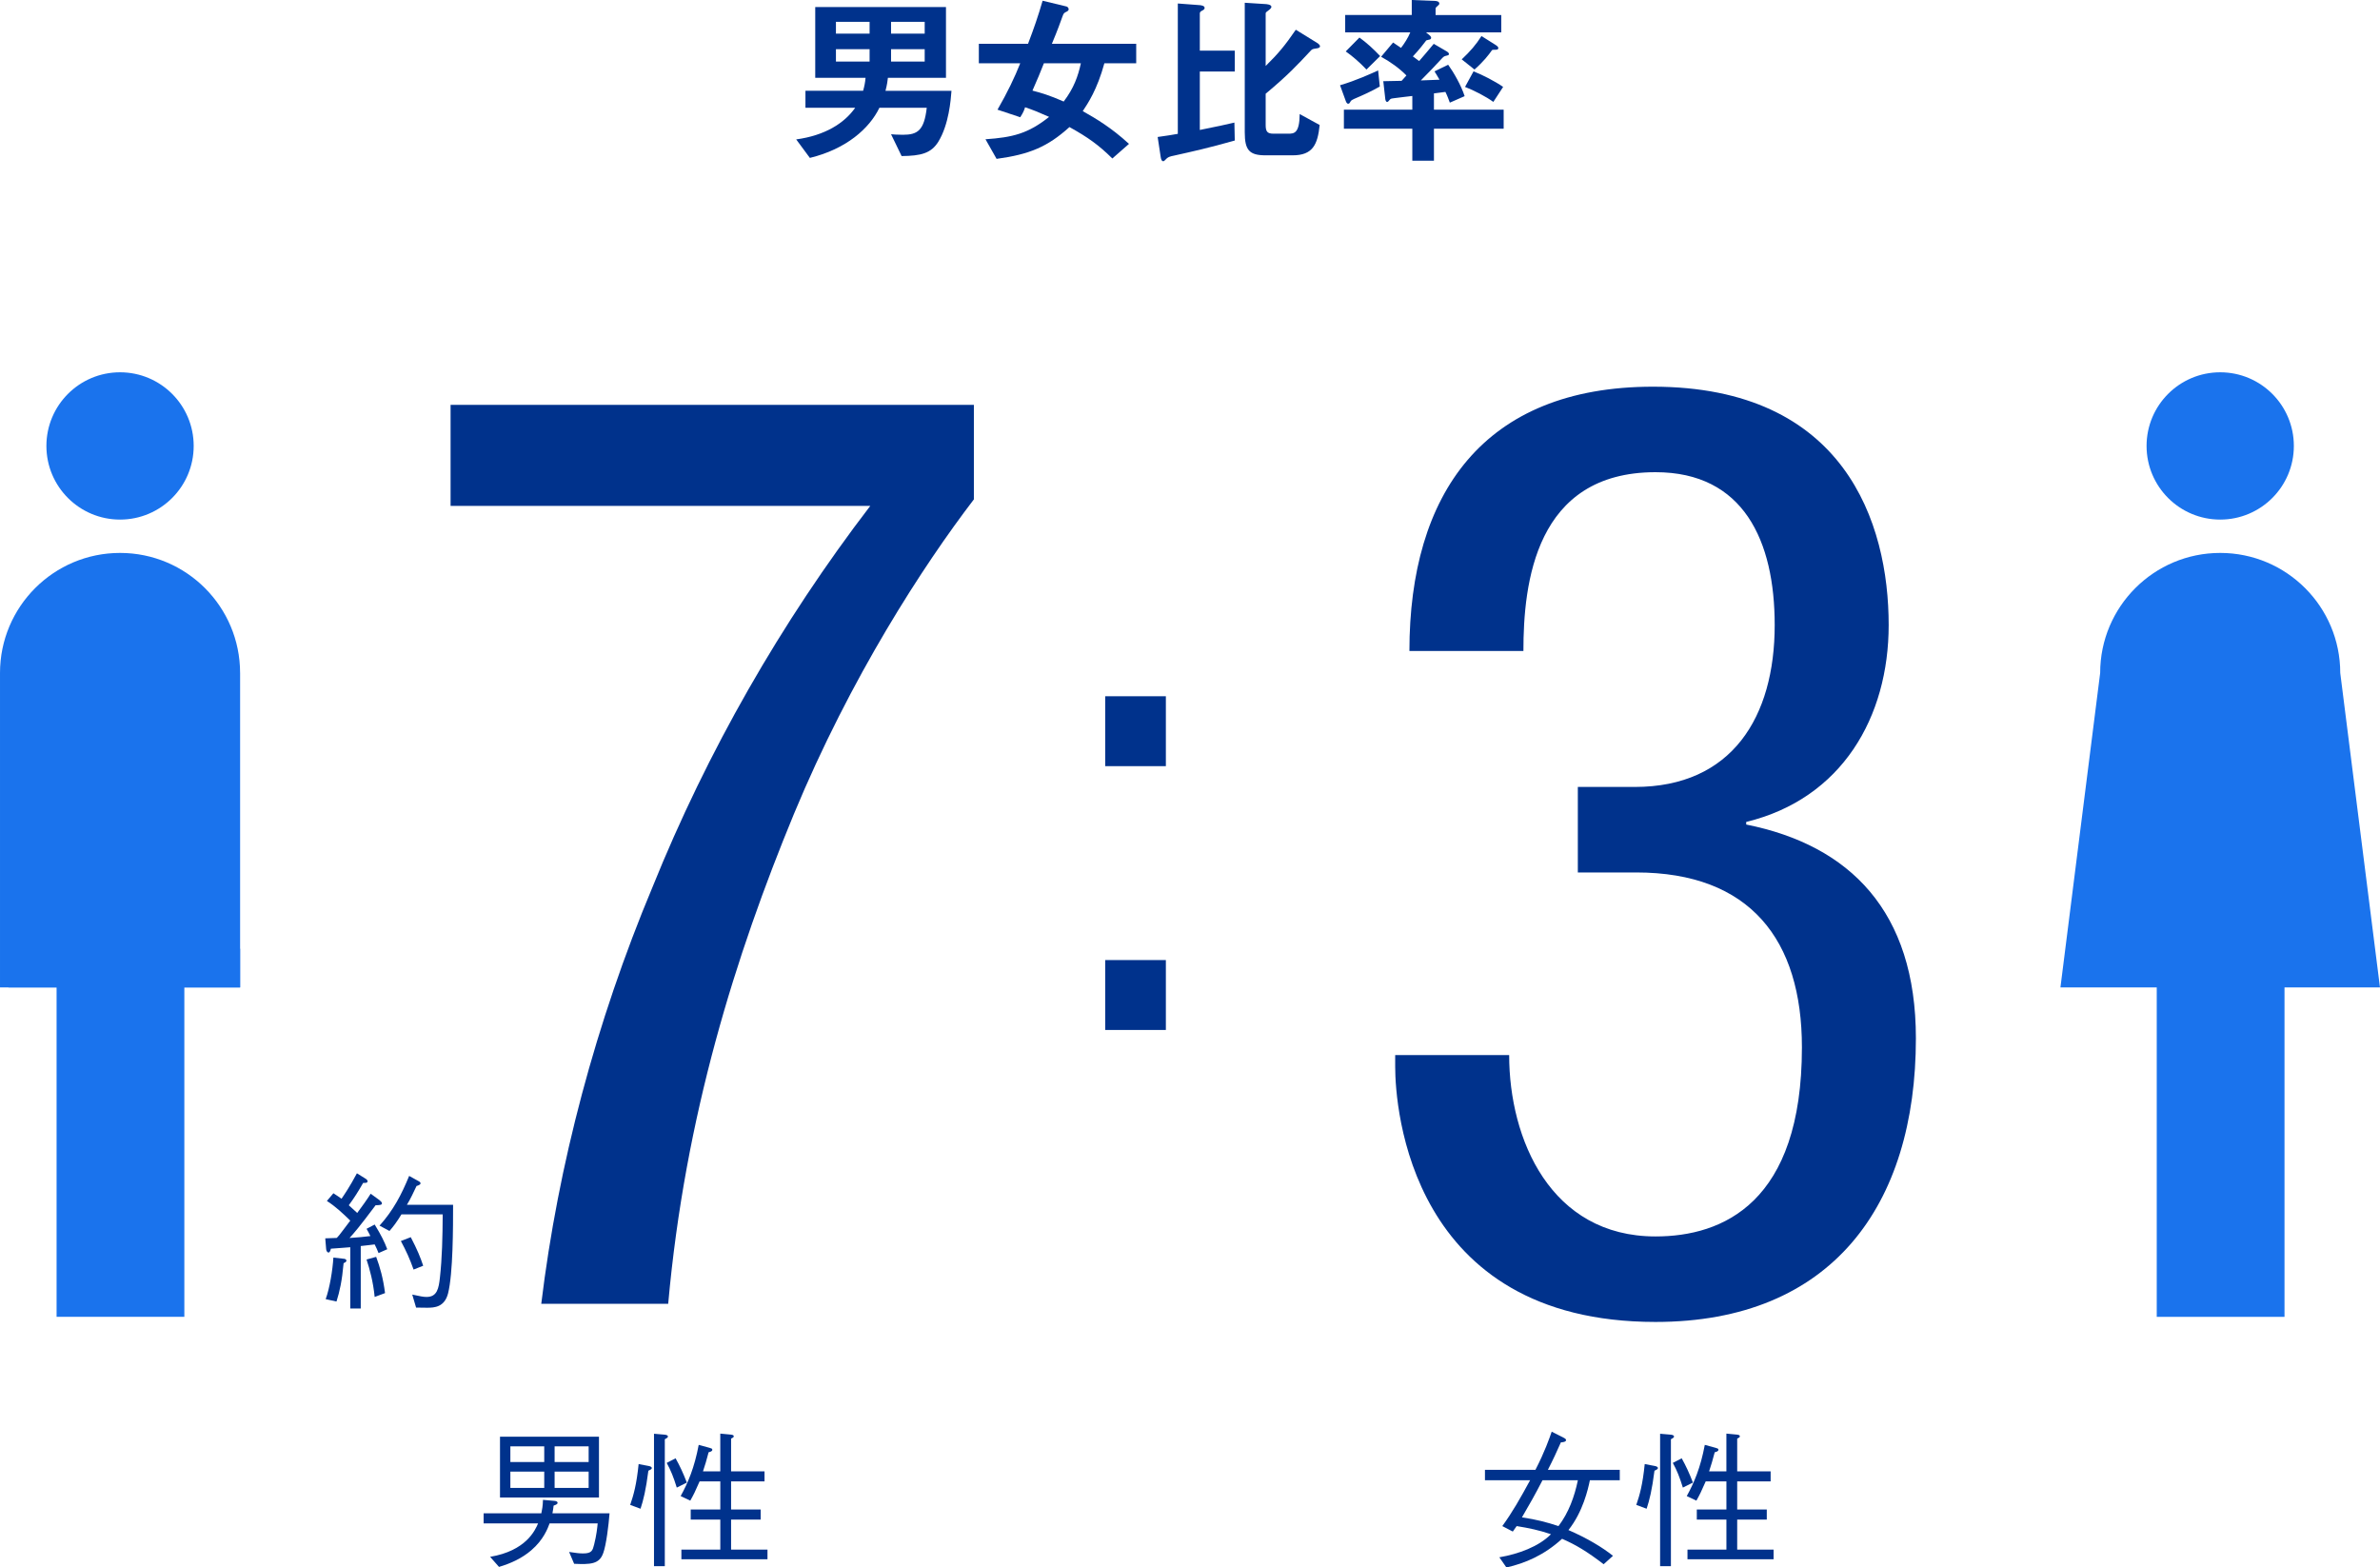 <?xml version="1.0" encoding="UTF-8"?>
<svg id="_レイヤー_1" data-name="レイヤー 1" xmlns="http://www.w3.org/2000/svg" viewBox="0 0 128.629 84.715">
  <defs>
    <style>
      .cls-1 {
        fill: #00328c;
      }

      .cls-1, .cls-2 {
        stroke-width: 0px;
      }

      .cls-2 {
        fill: #1a73ed;
      }
    </style>
  </defs>
  <path class="cls-1" d="M20.457,67.719c-.071-.184-.112-.271-.208-.464-.088.016-.487.056-.752.088v3.374h-.566v-3.31c-.145.008-.656.056-1.048.079-.017.064-.048.208-.128.208-.024,0-.112-.023-.128-.191l-.048-.576c.136,0,.504-.016.623-.023.096-.104.137-.145.385-.479.063-.088.231-.305.344-.456-.393-.384-.801-.768-1.264-1.063l.352-.416c.168.104.359.24.439.296.168-.248.424-.615.832-1.375l.487.304c.064.04.089.096.089.128,0,.104-.168.088-.24.088-.271.472-.464.783-.775,1.207.071.064.391.353.455.416.256-.344.527-.72.728-1.039l.472.344c.064.048.137.12.137.176,0,.088-.112.096-.344.104-.912,1.216-1.16,1.495-1.408,1.768.424-.024.8-.064,1.128-.104-.08-.168-.12-.231-.208-.392l.439-.231c.344.56.527.928.68,1.335l-.472.208ZM18.57,68.271c-.088.968-.208,1.511-.384,2.07l-.584-.128c.217-.6.376-1.566.416-2.246l.56.063c.032,0,.144.017.144.104,0,.071-.096.111-.151.136ZM20.249,70.094c-.08-.824-.271-1.512-.439-2.023l.52-.144c.208.56.376,1.144.48,1.959l-.561.208ZM24.216,69.902c-.192.744-.736.775-1.128.775-.097,0-.512-.008-.6-.008l-.208-.703c.455.096.592.128.775.128.576,0,.656-.472.72-1.04.12-1.071.144-2.206.151-3.422h-2.23c-.256.416-.432.655-.647.896l-.536-.288c.744-.831,1.176-1.655,1.6-2.687l.504.28c.064.032.111.071.111.12,0,.088-.184.136-.215.144-.152.319-.328.704-.521,1.016h2.495c0,1.207,0,3.702-.271,4.789ZM22.353,68.615c-.208-.584-.4-1.008-.688-1.543l.535-.208c.352.672.52,1.087.672,1.543l-.52.208Z"/>
  <g>
    <path class="cls-1" d="M50.716,7.655c-.39.63-.939.77-1.988.779l-.57-1.179c.1.01.33.029.64.029.79,0,1.149-.229,1.289-1.459h-2.559c-.54,1.119-1.788,2.229-3.758,2.709l-.739-1c1.549-.21,2.598-.869,3.188-1.709h-2.688v-.919h3.117c.07-.25.11-.45.131-.7h-2.719V.379h7.066v3.828h-3.139c-.02.16-.04.36-.13.7h3.567c-.039.499-.139,1.818-.709,2.748ZM46.998,1.179h-1.819v.64h1.819v-.64ZM46.998,2.658h-1.819v.67h1.819v-.67ZM49.976,1.179h-1.818v.64h1.818v-.64ZM49.976,2.658h-1.818v.67h1.818v-.67Z"/>
    <path class="cls-1" d="M59.687,3.418c-.389,1.429-.898,2.179-1.169,2.588.729.41,1.55.899,2.499,1.77l-.9.789c-.729-.72-1.309-1.139-2.318-1.698-1.18,1.069-2.168,1.479-3.938,1.719l-.6-1.06c1.459-.1,2.299-.3,3.438-1.209-.559-.25-.85-.37-1.299-.521-.04.131-.08.261-.26.54l-1.229-.409c.53-.92.93-1.75,1.229-2.509h-2.238v-1.05h2.658c.319-.84.539-1.469.789-2.329l1.289.311c.061.01.12.09.12.149,0,.03-.02.08-.09.12-.17.08-.18.09-.249.28-.301.839-.44,1.149-.57,1.469h4.558v1.05h-1.72ZM56.419,3.418c-.2.51-.32.799-.619,1.479.499.13.908.25,1.688.59.55-.72.779-1.379.929-2.068h-1.998Z"/>
    <path class="cls-1" d="M63.476,8.405c-.25.05-.33.08-.42.159q-.14.15-.18.15c-.1,0-.13-.12-.15-.26l-.159-1.05c.399-.05.859-.13,1.089-.17V.189l1.199.09c.07.01.25.03.25.15,0,.069-.06.109-.14.149s-.12.08-.12.15v2.009h1.889v1.129h-1.889v3.158c1.05-.21,1.399-.29,1.869-.399l.02.97c-1.408.399-2.268.589-3.258.81ZM71.142,2.618c-.221.03-.23.04-.33.149-.68.73-1.199,1.29-2.408,2.299v1.689c0,.359.09.47.43.47h.779c.32,0,.619,0,.63-1.06l1.079.59c-.109,1.069-.38,1.639-1.459,1.639h-1.469c-.88,0-1.12-.289-1.12-1.239V.149l1.1.07c.05,0,.34.02.34.149,0,.061-.06.11-.09.14-.21.16-.22.16-.22.23v2.828c.699-.689,1.039-1.1,1.629-1.959l1.149.71c.04.02.159.109.159.18,0,.09-.109.11-.199.12Z"/>
    <path class="cls-1" d="M73.182,5.347c-.11.05-.149.07-.2.149-.029.061-.06.11-.119.11-.08,0-.12-.12-.131-.15l-.309-.849c.859-.25,1.709-.64,2.059-.8l.09.869c-.45.26-.92.47-1.39.67ZM77.499,6.956v1.729h-1.169v-1.729h-3.698v-1.029h3.698v-.74c-.069.01-.87.1-.989.12-.1.01-.16.02-.21.06-.101.12-.12.141-.16.141-.069,0-.09-.09-.101-.15l-.109-.97c.619-.01.689-.01.99-.02.049-.06.1-.1.26-.29-.37-.38-.9-.76-1.369-1.01l.648-.77c.08.051.23.15.43.29.17-.22.391-.56.5-.839h-3.518v-.939h3.598v-.81l1.26.05c.08,0,.229.029.229.14,0,.05-.03.08-.06.1-.09.08-.141.12-.141.17v.351h3.549v.939h-4.068l.15.119c.029.021.13.101.13.17,0,.08-.07.101-.14.11-.11.02-.131.03-.16.08-.33.439-.63.76-.689.819.07.05.26.189.34.25.209-.24.51-.59.789-.93l.72.42c.03.02.101.07.101.13s-.051.07-.091.08c-.159.04-.18.04-.29.16-.369.399-.749.799-1.139,1.188.26-.01.609-.02,1.01-.039-.15-.261-.19-.32-.271-.45l.739-.359c.301.419.7,1.109.89,1.698l-.8.351c-.06-.16-.129-.36-.239-.58-.21.03-.42.05-.62.08v.88h3.768v1.029h-3.768ZM73.852,3.758c-.37-.39-.75-.72-1.12-.979l.74-.75c.41.3.739.6,1.119,1l-.739.729ZM80.827,2.688c-.05,0-.17,0-.189.02-.189.27-.46.62-.949,1.05l-.689-.55c.459-.43.77-.79,1.068-1.26l.76.479c.11.07.15.12.15.17,0,.07-.051.091-.15.091ZM80.708,5.507c-.4-.29-1.04-.62-1.529-.81l.459-.84c.45.17,1.17.54,1.6.84l-.529.81Z"/>
  </g>
  <path class="cls-1" d="M85.274,42.531h3.08c5.25,0,7.561-3.78,7.561-8.75,0-4.551-1.68-8.261-6.44-8.261-6.511,0-7.141,6.021-7.141,9.661h-6.161c0-8.471,3.99-14.282,13.162-14.282,10.361,0,12.74,7.351,12.74,12.882,0,4.97-2.52,9.381-7.7,10.641v.14c5.601,1.12,9.171,4.69,9.171,11.551,0,9.031-4.551,15.332-14.071,15.332-13.302,0-14.071-11.621-14.071-13.792v-.63h6.16c0,4.55,2.24,9.801,7.911,9.801,3.64,0,7.911-1.82,7.911-10.221,0-5.811-2.801-9.451-8.961-9.451h-3.15v-4.621Z"/>
  <path class="cls-1" d="M24.351,21.879h28.283v5.11c-2.73,3.57-6.65,9.591-9.73,17.012-3.15,7.631-5.881,16.312-6.791,26.463h-6.86c.909-7.491,2.94-15.191,6.021-22.542,2.94-7.281,6.931-14.281,11.762-20.582h-22.684v-5.46Z"/>
  <g>
    <g>
      <rect class="cls-2" x="116.563" y="52.043" width="6.905" height="19.127"/>
      <circle class="cls-2" cx="119.993" cy="24.101" r="3.98"/>
    </g>
    <path class="cls-2" d="M128.629,53.365h-17.271l2.147-16.994c0-3.583,2.905-6.488,6.488-6.488h0c3.583,0,6.488,2.905,6.488,6.488l2.147,16.994Z"/>
  </g>
  <g>
    <path class="cls-1" d="M32.597,83.948c-.208.592-.695.608-1.567.568l-.272-.64c.377.056.545.08.76.08.473,0,.512-.168.592-.48.129-.512.168-.896.192-1.143h-2.599c-.096.264-.328.887-.992,1.455-.503.432-1.111.711-1.742.896l-.48-.544c1.943-.328,2.432-1.432,2.592-1.807h-2.943v-.544h3.119c.039-.192.08-.384.088-.728l.639.056c.072.008.152.04.152.104,0,.064-.064.097-.216.152-.017.112-.024.232-.063.416h3.086c-.048.623-.176,1.703-.344,2.158ZM27.023,80.934v-3.286h5.349v3.286h-5.349ZM29.414,78.167h-1.831v.848h1.831v-.848ZM29.414,79.535h-1.831v.88h1.831v-.88ZM31.814,78.167h-1.84v.848h1.84v-.848ZM31.814,79.535h-1.84v.88h1.84v-.88Z"/>
    <path class="cls-1" d="M34.059,81.333c.184-.535.344-1.096.456-2.207l.543.104c.041.008.168.032.168.111,0,.032,0,.064-.184.145-.136,1.056-.271,1.591-.424,2.055l-.56-.208ZM35.346,77.488l.56.048c.064.008.192.016.192.104,0,.064-.097.104-.168.145v6.86h-.584v-7.156ZM36.513,78.815c.232.416.4.775.608,1.312l-.544.271c-.176-.567-.32-.928-.544-1.335l.479-.248ZM38.928,79.519v-2.039l.592.056c.04.008.136.016.136.088,0,.056-.048.08-.144.128v1.768h1.807v.543h-1.807v1.52h1.599v.544h-1.599v1.623h1.967v.52h-4.653v-.52h2.103v-1.623h-1.599v-.544h1.599v-1.52h-1.119c-.231.536-.336.744-.504,1.04l-.52-.248c.392-.704.743-1.527.976-2.767l.584.16c.104.032.151.04.151.104,0,.088-.112.112-.2.136-.127.472-.176.656-.304,1.032h.936Z"/>
  </g>
  <g>
    <path class="cls-1" d="M80.256,79.999v-.56h2.727c.504-.976.752-1.695.88-2.063l.68.344c.031.017.096.057.096.112,0,.096-.191.12-.279.12-.2.455-.432.959-.704,1.487h3.886v.56h-1.615c-.096.472-.375,1.711-1.159,2.694,1.016.439,1.847.943,2.407,1.392l-.504.455c-.904-.695-1.527-1.063-2.247-1.375-.968.88-1.967,1.312-3.007,1.551l-.383-.551c1.031-.177,2.127-.576,2.79-1.248-.672-.224-1.167-.327-1.854-.439-.072.096-.168.24-.209.296l-.567-.296c.56-.775.968-1.495,1.503-2.479h-2.438ZM83.366,79.999c-.408.791-.695,1.295-1.111,2.007.8.12,1.344.264,1.975.472.553-.728.863-1.591,1.048-2.479h-1.911Z"/>
    <path class="cls-1" d="M88.435,81.333c.184-.535.344-1.096.455-2.207l.544.104c.04.008.168.032.168.111,0,.032,0,.064-.185.145-.135,1.056-.271,1.591-.424,2.055l-.559-.208ZM89.722,77.488l.56.048c.063.008.191.016.191.104,0,.064-.096.104-.167.145v6.86h-.584v-7.156ZM90.889,78.815c.231.416.399.775.607,1.312l-.544.271c-.176-.567-.319-.928-.543-1.335l.479-.248ZM93.304,79.519v-2.039l.592.056c.039.008.135.016.135.088,0,.056-.047.08-.143.128v1.768h1.807v.543h-1.807v1.52h1.599v.544h-1.599v1.623h1.967v.52h-4.654v-.52h2.104v-1.623h-1.6v-.544h1.6v-1.52h-1.119c-.232.536-.336.744-.504,1.04l-.52-.248c.391-.704.743-1.527.975-2.767l.584.16c.104.032.152.04.152.104,0,.088-.112.112-.2.136-.128.472-.177.656-.304,1.032h.936Z"/>
  </g>
  <g>
    <path class="cls-2" d="M6.488,28.081c2.198,0,3.98-1.782,3.98-3.98s-1.782-3.98-3.98-3.98-3.98,1.782-3.98,3.98,1.782,3.98,3.98,3.98Z"/>
    <path class="cls-2" d="M12.976,36.371c0-3.583-2.905-6.488-6.488-6.488s-6.488,2.905-6.488,6.488v16.994h3.058v17.804h6.905v-17.804h3.014v-16.994Z"/>
  </g>
  <path class="cls-1" d="M59.731,37.629h3.279v3.778h-3.279v-3.778ZM59.731,51.887h3.279v3.778h-3.279v-3.778Z"/>
  <rect class="cls-2" x=".458" y="51.277" width="12.518" height="2.089"/>
</svg>